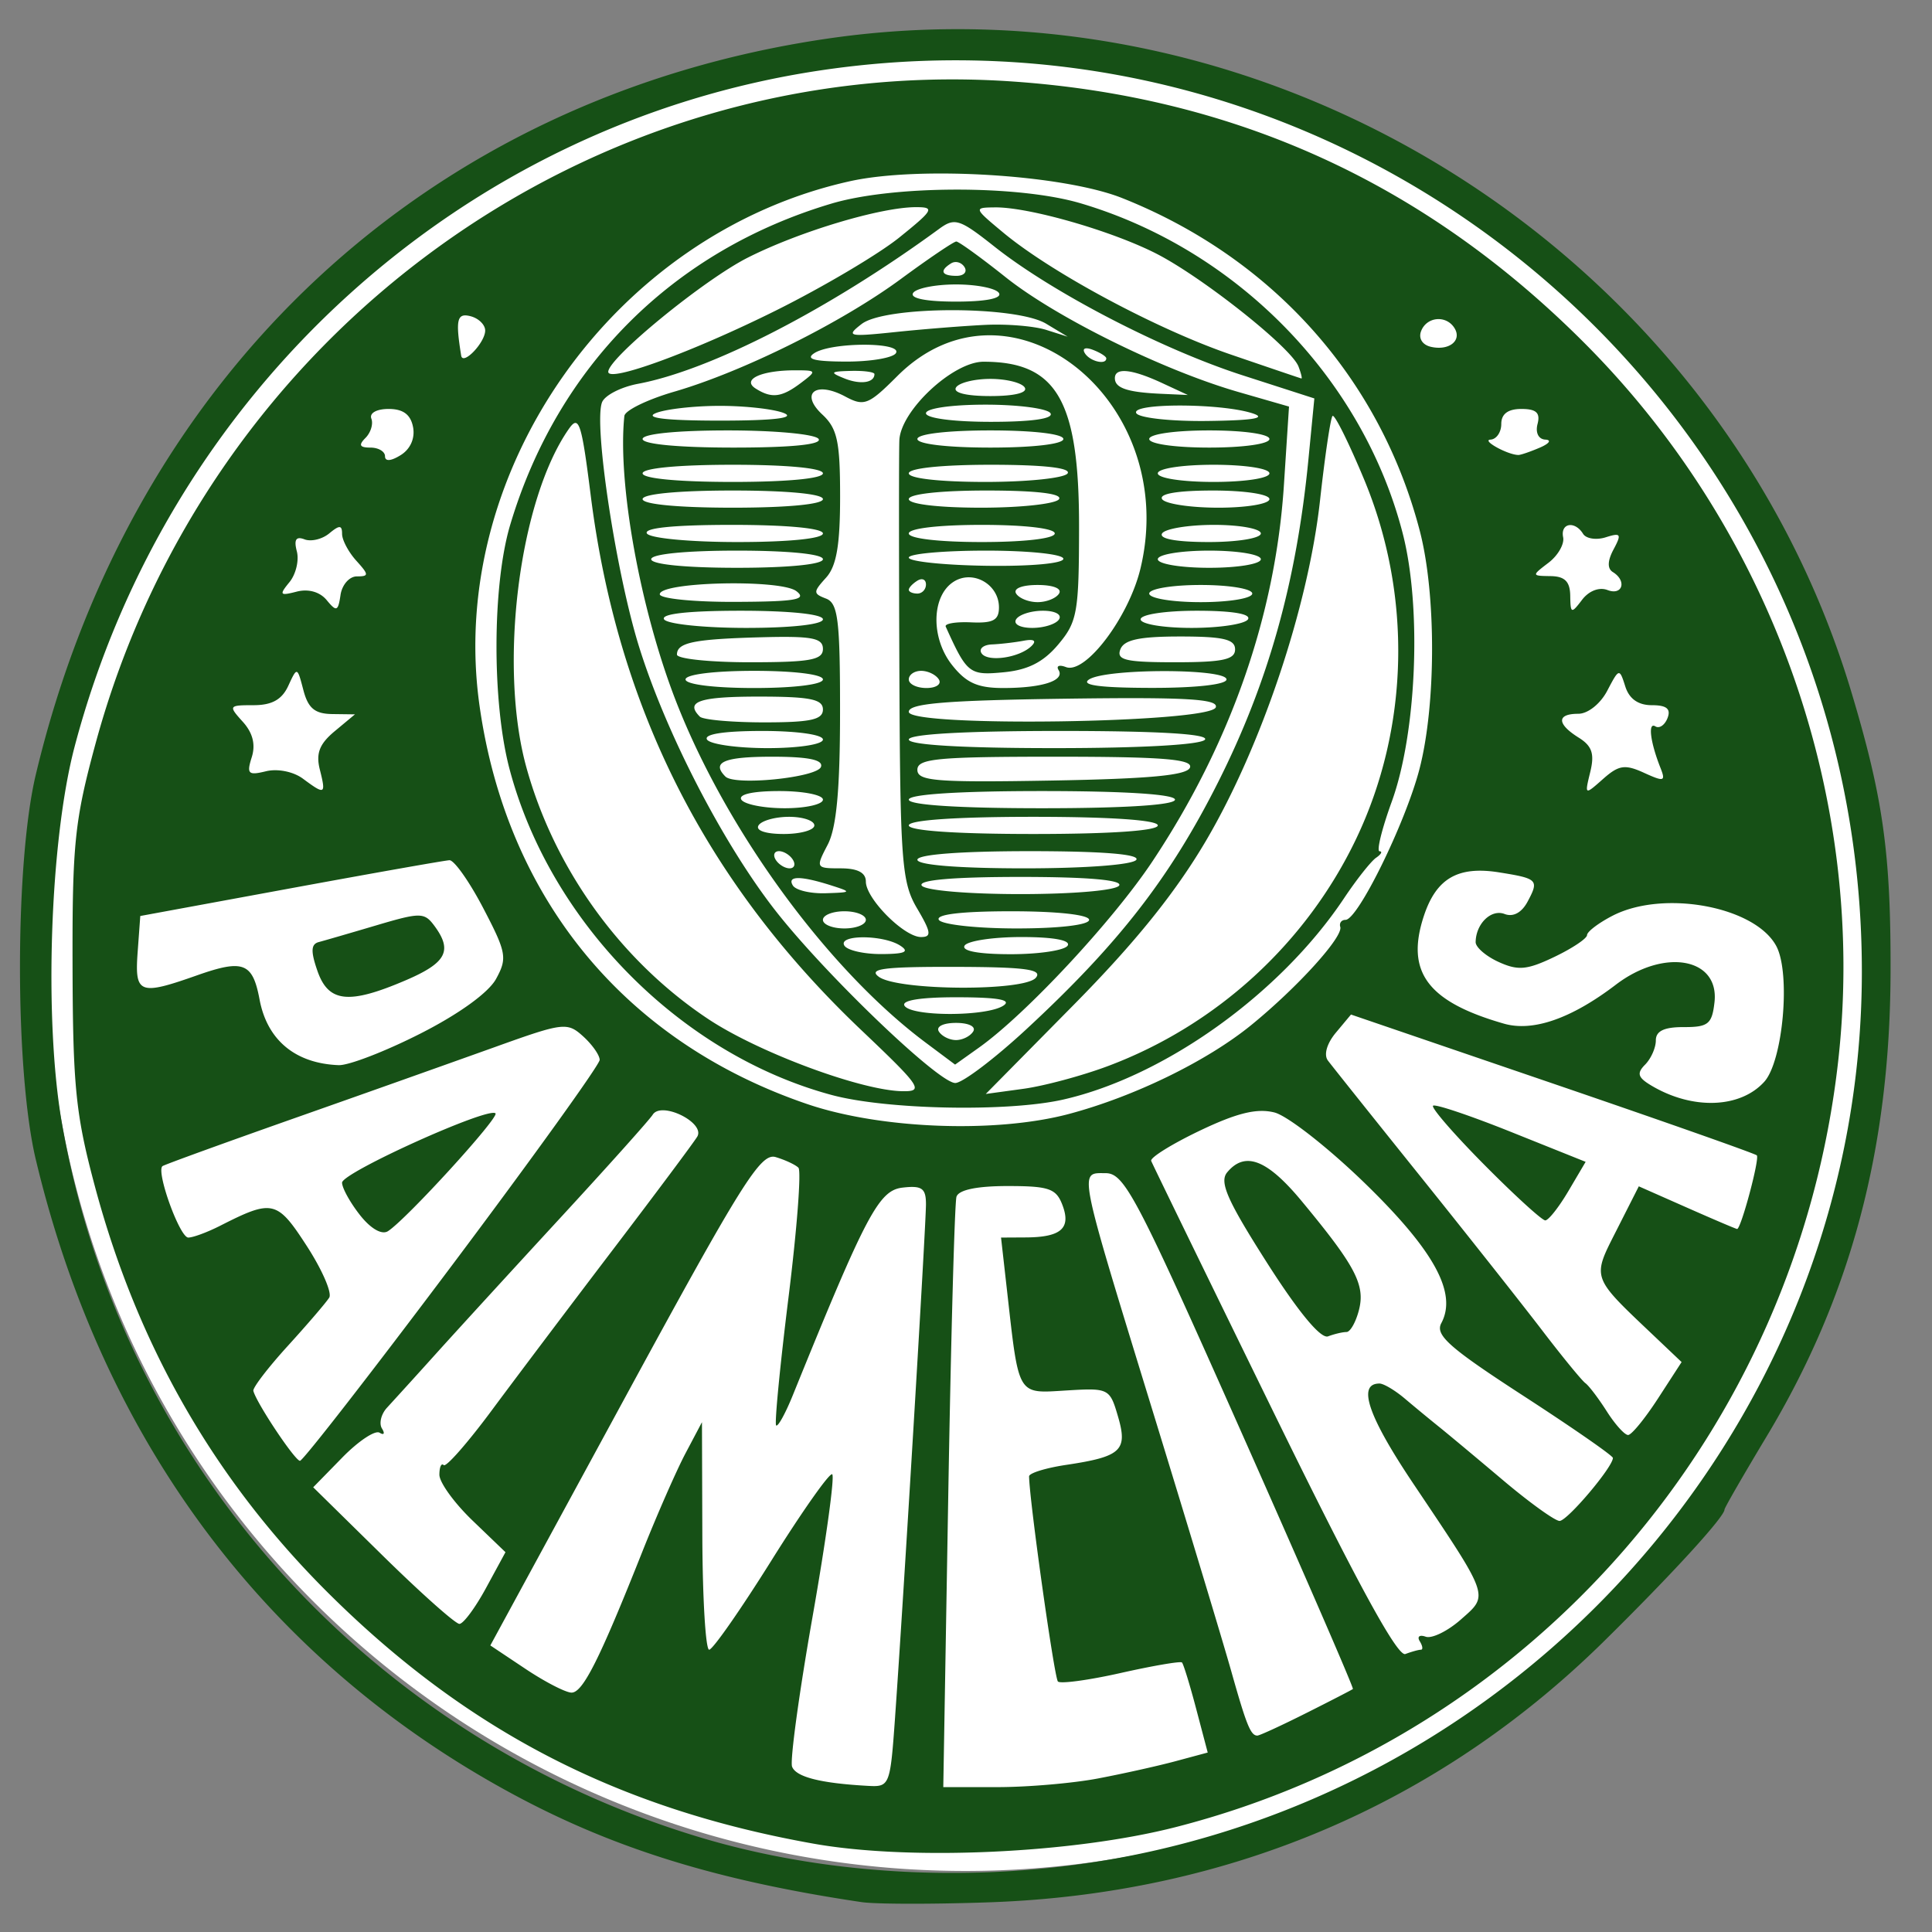 <?xml version="1.0"?>
<svg xmlns="http://www.w3.org/2000/svg" width="281.25" height="281.25" viewBox="0 0 281.25 281.25">
  <rect x="0" y="0" width="281.25" height="281.25" fill="#808080" stroke="none"/>
  <path d="M274.183 139.714A133.673 132.647 0 01141.105 272.36 133.673 132.647 0 016.843 140.895 133.673 132.647 0 01138.726 7.078a133.673 132.647 0 01135.436 130.275" fill="#fff"/>
  <path d="M125.422 276.9c-20.868-3.103-35.902-7.74-50.484-15.57-35.8-19.225-59.87-51.17-69.73-92.545-3.066-12.863-3.066-43.142 0-56.005C19.13 54.365 62.287 14.191 120.298 5.645c65.523-9.653 130.18 31.568 149.227 95.138 4.615 15.404 5.732 23.37 5.692 40.625-.058 25.817-5.784 47.306-18.036 67.692-3.374 5.614-6.134 10.403-6.134 10.643 0 1.07-7.615 9.395-17.531 19.165-24.125 23.767-54.706 36.779-89.344 38.014-8.25.294-16.688.284-18.75-.023zm39.387-6.805c61.403-12.31 106.25-66.637 106.23-128.687-.024-80.997-71.81-143.09-151.628-131.156-52.102 7.79-94.853 46.558-108.547 98.436-3.6 13.642-4.485 39.719-1.856 54.782 8.585 49.202 44.471 89.404 92.815 103.978 19.43 5.858 42.198 6.815 62.986 2.647zm-46.361-1.701c-28.418-5.053-50.387-16.378-70.53-36.361-16.597-16.465-27.846-36.018-34.076-59.227-2.816-10.495-3.233-14.565-3.28-32.023-.048-17.946.295-21.284 3.337-32.5 16.26-59.94 72.08-100.43 132.97-96.455 32.897 2.148 60.83 14.922 84.166 38.491 27.152 27.423 40.793 66.253 36.565 104.088-6.016 53.84-44.36 98.212-96.405 111.562-14.98 3.843-38.65 4.93-52.747 2.425zm11.86-18.549c1.183-16.566 4.489-71.461 4.489-74.538 0-2.33-.59-2.747-3.41-2.42-3.456.401-5.291 3.873-15.981 30.24-1.08 2.663-2.169 4.632-2.42 4.374-.25-.258.558-8.625 1.796-18.593 1.239-9.97 1.889-18.484 1.446-18.922-.444-.439-1.931-1.132-3.306-1.542-2.192-.653-4.911 3.691-22.022 35.172L71.38 239.533l5.146 3.432c2.83 1.887 5.836 3.434 6.678 3.437 1.64.006 4.075-4.838 10.278-20.453 2.148-5.409 4.986-11.877 6.306-14.375l2.4-4.541.054 16.562c.03 9.11.478 16.562.993 16.56.516 0 4.594-5.843 9.063-12.982 4.468-7.14 8.45-12.79 8.846-12.558.397.233-.887 9.558-2.854 20.722-1.967 11.165-3.31 20.995-2.983 21.845.576 1.501 4.12 2.404 10.941 2.788 3.292.186 3.333.084 4.062-10.125zm29.517 9.057c3.64-.69 8.727-1.823 11.303-2.516l4.684-1.261-1.679-6.363c-.923-3.5-1.854-6.536-2.07-6.748-.215-.212-4.217.474-8.892 1.524-4.675 1.051-8.8 1.612-9.165 1.246-.525-.525-4.151-26.32-4.198-29.862-.006-.474 2.427-1.227 5.407-1.674 8.02-1.202 8.981-2.101 7.536-7.045-1.197-4.094-1.336-4.163-7.541-3.785-7.177.438-6.864.962-8.604-14.448l-.882-7.812 3.599-.02c5.126-.027 6.61-1.32 5.357-4.668-.918-2.453-1.94-2.812-8.007-2.812-4.474 0-7.126.557-7.436 1.562-.264.86-.804 20.547-1.2 43.75l-.72 42.188h7.944c4.37 0 10.923-.565 14.564-1.256zm30.326-9.52c3.586-1.801 6.645-3.379 6.797-3.505.152-.127-7.21-17.075-16.36-37.662-15.17-34.135-16.901-37.432-19.65-37.432-3.895 0-4.133-1.197 6.978 35 5.066 16.5 10.16 33.375 11.323 37.5 2.22 7.878 2.827 9.375 3.798 9.375.326 0 3.527-1.474 7.114-3.276zm16.697-9.224c.328 0 .253-.556-.168-1.236-.42-.68-.03-.977.864-.66.895.317 3.198-.808 5.117-2.499 4.102-3.615 4.294-3.066-6.907-19.764-6.609-9.852-8.213-14.591-4.938-14.591.604 0 2.262.984 3.684 2.187a301.835 301.835 0 004.922 4.063c1.285 1.03 5.5 4.547 9.367 7.812 3.867 3.266 7.578 5.938 8.246 5.938 1.123 0 7.762-7.844 7.762-9.17 0-.323-5.873-4.397-13.051-9.054-10.777-6.993-12.855-8.834-11.927-10.569 2.337-4.366-1.017-10.525-11.044-20.283-5.377-5.232-11.342-9.906-13.256-10.387-2.549-.64-5.462.073-10.876 2.66-4.066 1.945-7.243 3.922-7.058 4.395.185.472 8.212 16.957 17.837 36.633 12.096 24.727 18.014 35.581 19.164 35.15.916-.344 1.934-.625 2.262-.625zm-22.422-56.36c-5.77-9.056-6.948-11.728-5.784-13.13 2.596-3.129 5.816-1.889 10.845 4.177 7.798 9.405 9.266 12.18 8.356 15.805-.45 1.792-1.273 3.258-1.83 3.258-.556 0-1.761.283-2.677.63-1.059.4-4.3-3.505-8.91-10.74zM70.753 231.173l2.831-5.213-4.81-4.622c-2.646-2.543-4.81-5.536-4.81-6.652 0-1.115.28-1.747.625-1.403.344.344 3.485-3.231 6.979-7.945 3.495-4.714 11.447-15.261 17.671-23.438 6.225-8.177 11.741-15.568 12.258-16.425 1.226-2.03-5.21-5.215-6.477-3.205-.467.74-6.473 7.449-13.348 14.908-6.875 7.459-15.032 16.37-18.125 19.801a1224.98 1224.98 0 01-7.2 7.935c-.865.932-1.2 2.3-.744 3.038.457.738.3 1.014-.349.613-.648-.4-3.087 1.224-5.42 3.61l-4.24 4.336 10.123 9.949c5.568 5.471 10.592 9.943 11.164 9.937.572-.006 2.315-2.356 3.872-5.224zm-4.878-47.072c11.782-15.707 21.422-29.12 21.422-29.807 0-.687-1.086-2.231-2.412-3.432-2.306-2.086-2.871-2.018-12.813 1.555a6576.194 6576.194 0 01-29.15 10.346c-10.313 3.635-18.981 6.782-19.263 6.994-.985.739 2.499 10.4 3.75 10.4.694 0 2.78-.772 4.637-1.716 7.636-3.883 8.29-3.731 12.612 2.94 2.228 3.439 3.7 6.821 3.27 7.517-.43.695-3.139 3.854-6.02 7.02-2.88 3.164-5.142 6.116-5.026 6.56.47 1.796 6.06 10.18 6.788 10.18.43 0 10.423-12.851 22.205-28.557zm-13.481-7.23c-1.429-1.815-2.597-3.933-2.597-4.707 0-1.454 21.333-11.09 22.334-10.088.58.58-13.005 15.464-15.656 17.152-.897.571-2.513-.362-4.081-2.356zm188.966 26.715l3.438-5.303-4.063-3.856c-9.154-8.686-9-8.245-5.386-15.377l3.219-6.351 7.02 3.104c3.86 1.708 7.142 3.105 7.291 3.105.571 0 3.317-10.268 2.867-10.718-.261-.261-13.66-4.98-29.775-10.487l-29.3-10.012-2.206 2.645c-1.309 1.57-1.78 3.215-1.159 4.046.576.77 6.632 8.357 13.457 16.858 6.825 8.502 14.812 18.602 17.75 22.445 2.938 3.842 5.764 7.292 6.28 7.667.515.374 1.92 2.228 3.124 4.118 1.203 1.89 2.596 3.434 3.096 3.429.5-.005 2.456-2.396 4.347-5.313zm-25.28-34.02c-4.41-4.45-7.769-8.32-7.463-8.601.305-.282 5.427 1.441 11.383 3.829l10.828 4.34-2.514 4.262c-1.383 2.344-2.897 4.262-3.364 4.262-.468 0-4.46-3.641-8.87-8.091zm-60.457-7.406c9.537-2.539 20.125-7.709 26.573-12.974 6.724-5.49 13.355-12.812 12.913-14.256-.172-.562.172-1.022.763-1.022 1.8 0 8.726-14.114 10.76-21.927 2.43-9.329 2.458-25.464.06-34.672-5.796-22.25-21.47-39.784-43.33-48.474-8.581-3.411-29.473-4.704-39.634-2.453-34.326 7.607-58.761 42.22-53.917 76.376 3.978 28.053 21.149 48.921 47.69 57.962 10.707 3.647 27.457 4.28 38.122 1.44zm-34.534-2.753c-22.01-5.915-41.019-25.15-46.92-47.476-2.563-9.698-2.514-26.758.102-35.523 6.893-23.098 23.698-39.901 46.776-46.771 9.041-2.692 27.223-2.715 36.25-.046 22.777 6.733 41.093 25.502 46.905 48.067 2.782 10.798 2.032 29.05-1.605 39.062-1.436 3.953-2.232 7.196-1.768 7.207.463.01.237.432-.502.937-.74.505-2.847 3.169-4.682 5.919-9.252 13.862-26.06 25.911-40.848 29.282-8.05 1.834-25.716 1.49-33.708-.658zm4.269-9.472c-22.61-21.478-35.474-46.904-39.364-77.81-1.337-10.626-1.717-11.782-3.183-9.688-7.244 10.342-10.274 34.5-6.18 49.286 4.102 14.82 13.773 28.196 26.483 36.633 7.318 4.857 22.23 10.398 28.249 10.496 3.178.051 2.72-.63-6.005-8.917zm35.879 5.278c15.85-5.93 28.914-17.88 36.184-33.1 7.745-16.21 8.17-35.497 1.153-52.333-2.236-5.363-4.301-9.515-4.59-9.226-.29.29-1.107 5.803-1.817 12.253-1.702 15.474-8.526 35.852-16.604 49.58-4.446 7.554-10.3 14.82-19.227 23.864l-12.835 13.003 5.473-.75c3.01-.413 8.528-1.894 12.263-3.291zm-11.84-5.368c13.44-12.438 20.931-22.083 27.906-35.932 7.343-14.579 11.434-29.19 13.168-47.02l.865-8.891-10.457-3.37c-11.723-3.778-27.648-12.035-36.08-18.707-5.134-4.063-5.803-4.277-8.111-2.588-15.972 11.685-33.194 20.545-43.803 22.535-2.496.468-4.857 1.683-5.247 2.7-1.237 3.224 2.038 24.82 5.397 35.589 3.894 12.482 12.078 28.364 19.672 38.176 7.14 9.223 23.895 25.32 26.357 25.32 1.04 0 5.69-3.515 10.333-7.812zm-14.668 1.914c-14.245-10.65-29.02-30.877-36.354-49.763-5.187-13.356-8.505-31.731-7.483-41.437.085-.81 3.348-2.402 7.251-3.537 10.025-2.914 24.34-10.033 33.012-16.418 4.07-2.995 7.695-5.446 8.057-5.446.362 0 3.595 2.339 7.184 5.197 7.39 5.887 22.943 13.556 33.888 16.71l7.363 2.122-.742 11.423c-1.233 18.963-7.77 37.682-19.13 54.767-5.758 8.662-18.402 22.242-25.248 27.117l-3.49 2.485-4.308-3.22zm6.943-1.601c.44-.712-.637-1.25-2.5-1.25-1.864 0-2.94.538-2.5 1.25.425.687 1.55 1.25 2.5 1.25s2.075-.563 2.5-1.25zm4.375-3.75c1.312-.848-.68-1.218-6.637-1.231-5.36-.013-8.225.443-7.738 1.23.987 1.598 11.903 1.598 14.375 0zm4.75-4.075c1.009-1.217-1.53-1.557-11.797-1.581-10.36-.024-12.663.277-11.064 1.446 2.782 2.034 21.195 2.143 22.86.135zm-19.75-4.675c-2.495-1.613-9.122-1.613-8.125 0 .425.687 2.848 1.241 5.386 1.23 3.439-.014 4.136-.327 2.739-1.23zm24.375 0c.482-.78-2.046-1.25-6.728-1.25-4.125 0-7.847.562-8.272 1.25-.483.78 2.045 1.25 6.727 1.25 4.125 0 7.848-.563 8.273-1.25zm-21.915-5.412c-2.249-3.812-2.466-6.725-2.582-34.687-.07-16.79-.071-31.848-.002-33.464.183-4.32 7.807-11.437 12.25-11.437 10.679 0 13.932 5.637 13.91 24.103-.015 12.405-.256 13.764-3.027 17.057-2.162 2.57-4.402 3.71-7.95 4.048-4.994.477-5.335.208-8.432-6.642-.2-.445 1.46-.726 3.692-.625 3.21.145 4.056-.31 4.056-2.18 0-3.353-3.764-5.506-6.562-3.754-3.26 2.041-3.403 8.155-.283 12.122 2.059 2.617 3.726 3.37 7.459 3.37 5.688 0 9.014-1.079 8.064-2.616-.375-.608.107-.802 1.073-.431 2.838 1.089 9.15-7.263 10.852-14.361 5.885-24.529-19.119-44.284-35.418-27.985-4.183 4.184-4.814 4.43-7.568 2.956-4.296-2.299-6.64-.46-3.336 2.618 2.188 2.038 2.594 3.911 2.594 11.957 0 7.08-.528 10.124-2.045 11.8-1.894 2.093-1.894 2.319 0 3.045 1.745.67 2.044 3.105 2.037 16.589-.005 11.284-.52 16.787-1.8 19.241-1.762 3.377-1.73 3.438 1.882 3.438 2.482 0 3.676.627 3.676 1.931 0 2.48 5.56 8.069 8.026 8.069 1.573 0 1.478-.698-.565-4.162zm-7.46 1.662c0-.688-1.407-1.25-3.125-1.25-1.72 0-3.125.562-3.125 1.25 0 .687 1.406 1.25 3.125 1.25 1.718 0 3.125-.563 3.125-1.25zm32.5 0c0-.742-4.608-1.25-11.324-1.25-7.231 0-11.045.451-10.551 1.25.425.687 5.52 1.25 11.323 1.25 6.201 0 10.552-.516 10.552-1.25zm-37.5-5c-4.489-1.438-6.514-1.438-5.625 0 .425.687 2.567 1.194 4.76 1.125 3.81-.119 3.849-.17.865-1.125zm41.875 0c.498-.807-4.595-1.25-14.375-1.25-9.78 0-14.874.443-14.375 1.25.438.71 6.655 1.25 14.375 1.25s13.936-.54 14.375-1.25zm-47.5-3.75c-.425-.688-1.335-1.25-2.023-1.25-.687 0-.902.562-.477 1.25.425.687 1.335 1.25 2.022 1.25.688 0 .903-.563.478-1.25zm50 0c.5-.81-4.987-1.25-15.552-1.25-10.049 0-16.323.48-16.323 1.25 0 .766 6.017 1.25 15.55 1.25 9.02 0 15.877-.525 16.325-1.25zm-46.875-5c0-.688-1.655-1.25-3.677-1.25-2.022 0-4.023.562-4.448 1.25-.46.744 1.028 1.25 3.676 1.25 2.447 0 4.449-.563 4.449-1.25zm50 0c0-.776-6.875-1.25-18.125-1.25s-18.125.474-18.125 1.25 6.875 1.25 18.125 1.25 18.125-.474 18.125-1.25zm-48.75-3.75c0-.688-2.846-1.25-6.324-1.25-3.898 0-6.027.48-5.551 1.25.425.687 3.27 1.25 6.323 1.25 3.054 0 5.552-.563 5.552-1.25zm51.25 0c0-.78-7.292-1.25-19.375-1.25-12.084 0-19.375.47-19.375 1.25s7.291 1.25 19.375 1.25c12.083 0 19.375-.47 19.375-1.25zm-51.533-4.778c.341-1.022-1.833-1.472-7.113-1.472-6.997 0-8.885.802-6.798 2.89 1.37 1.369 13.39.144 13.911-1.418zm53.722.09c.4-1.207-4.058-1.562-19.585-1.562-17.186 0-20.104.276-20.104 1.906 0 1.643 2.714 1.86 19.584 1.563 14.305-.252 19.725-.766 20.105-1.907zm-53.44-4.062c0-.716-3.774-1.25-8.823-1.25-5.564 0-8.539.461-8.051 1.25.425.687 4.395 1.25 8.823 1.25 4.535 0 8.052-.546 8.052-1.25zm55.626 0c.503-.816-6.862-1.25-21.177-1.25-13.799 0-21.948.464-21.948 1.25 0 .784 7.892 1.25 21.176 1.25 12.769 0 21.483-.497 21.949-1.25zm-55.625-4.375c0-1.5-1.875-1.875-9.375-1.875-8.622 0-10.737.722-8.542 2.916.458.459 4.677.834 9.375.834 6.76 0 8.542-.392 8.542-1.875zm57.19-.317c.407-1.225-4.412-1.498-22.085-1.25-17.303.242-22.605.69-22.605 1.908 0 2.28 43.927 1.634 44.69-.658zm-57.19-4.058c0-.73-4.167-1.25-10-1.25-5.834 0-10 .52-10 1.25 0 .729 4.166 1.25 10 1.25 5.833 0 10-.521 10-1.25zm16.875 0c-.425-.688-1.583-1.25-2.574-1.25-.99 0-1.801.562-1.801 1.25 0 .687 1.158 1.25 2.573 1.25 1.416 0 2.227-.563 1.802-1.25zm41.875 0c0-1.615-17.501-1.615-20 0-1.29.833 1.539 1.217 9.062 1.23 6.471.012 10.938-.49 10.938-1.23zm-58.75-4.441c0-1.6-1.598-1.898-9.063-1.695-9.746.265-12.187.77-12.187 2.52 0 .613 4.78 1.116 10.625 1.116 8.771 0 10.625-.339 10.625-1.941zm30.384-.443c.757-.757.333-1.031-1.158-.75-1.293.243-3.369.485-4.613.538-1.243.053-1.935.624-1.536 1.269.844 1.365 5.568.681 7.307-1.057zm29.616.509c0-1.471-1.722-1.875-7.992-1.875-5.95 0-8.175.479-8.71 1.875-.598 1.556.762 1.875 7.99 1.875 6.91 0 8.712-.388 8.712-1.875zm-60-4.375c0-.747-4.817-1.25-11.95-1.25-7.647 0-11.67.45-11.175 1.25.425.687 5.802 1.25 11.948 1.25 6.618 0 11.177-.51 11.177-1.25zm34.375 0c.436-.706-.588-1.25-2.353-1.25-1.719 0-3.472.562-3.897 1.25-.437.706.587 1.25 2.352 1.25 1.719 0 3.473-.563 3.898-1.25zm27.5 0c.485-.785-2.279-1.25-7.427-1.25-4.632 0-8.198.543-8.198 1.25 0 .693 3.308 1.25 7.426 1.25 4.084 0 7.774-.563 8.199-1.25zm-65.742-4.103c-2.31-1.766-19.883-1.364-19.883.455 0 .631 4.922 1.13 10.937 1.108 8.86-.032 10.56-.33 8.946-1.563zm38.242.353c.452-.732-.845-1.25-3.125-1.25-2.28 0-3.577.518-3.125 1.25.425.687 1.83 1.25 3.125 1.25 1.294 0 2.7-.563 3.125-1.25zm28.125 0c0-.695-3.334-1.25-7.5-1.25-4.167 0-7.5.555-7.5 1.25 0 .694 3.333 1.25 7.5 1.25 4.166 0 7.5-.556 7.5-1.25zm-47.5-1.324c0-.728-.563-.976-1.25-.551-.688.425-1.25 1.02-1.25 1.323 0 .304.562.552 1.25.552.687 0 1.25-.596 1.25-1.324zm-15-3.676c0-.75-5-1.25-12.5-1.25s-12.5.5-12.5 1.25 5 1.25 12.5 1.25 12.5-.5 12.5-1.25zm35-.06c0-.666-4.958-1.19-11.25-1.19-6.188 0-11.25.457-11.25 1.015 0 .559 5.062 1.095 11.25 1.19 6.414.1 11.25-.336 11.25-1.015zm28.75.06c0-.695-3.334-1.25-7.5-1.25-4.167 0-7.5.555-7.5 1.25 0 .694 3.333 1.25 7.5 1.25 4.166 0 7.5-.556 7.5-1.25zm-63.75-3.75c0-.755-5.233-1.25-13.2-1.25-8.48 0-12.922.446-12.425 1.25.43.697 6.263 1.25 13.198 1.25 7.451 0 12.427-.5 12.427-1.25zm33.75 0c0-.736-4.375-1.25-10.625-1.25s-10.625.514-10.625 1.25c0 .735 4.375 1.25 10.625 1.25s10.625-.515 10.625-1.25zm30 0c0-.688-3.06-1.25-6.802-1.25-3.74 0-7.148.562-7.573 1.25-.483.78 2.07 1.25 6.8 1.25 4.217 0 7.575-.555 7.575-1.25zm-63.75-5c0-.754-5.209-1.25-13.125-1.25-7.917 0-13.125.496-13.125 1.25s5.208 1.25 13.125 1.25c7.916 0 13.125-.496 13.125-1.25zm34.375 0c.493-.799-3.32-1.25-10.552-1.25-6.715 0-11.323.508-11.323 1.25 0 .734 4.35 1.25 10.55 1.25 5.804 0 10.9-.563 11.325-1.25zm30.625 0c0-.707-3.567-1.25-8.2-1.25-5.147 0-7.91.465-7.425 1.25.425.687 4.114 1.25 8.198 1.25 4.118 0 7.427-.557 7.427-1.25zm-65-3.75c0-.754-5.209-1.25-13.125-1.25-7.917 0-13.125.496-13.125 1.25s5.208 1.25 13.125 1.25c7.916 0 13.125-.496 13.125-1.25zm35.625 0c.494-.8-3.529-1.25-11.177-1.25-7.132 0-11.948.503-11.948 1.25 0 .74 4.558 1.25 11.176 1.25 6.147 0 11.524-.563 11.949-1.25zm29.375 0c0-.705-3.542-1.25-8.125-1.25-4.584 0-8.125.545-8.125 1.25s3.541 1.25 8.125 1.25c4.583 0 8.125-.545 8.125-1.25zm-65.625-5c-.432-.698-6.263-1.25-13.2-1.25-7.45 0-12.425.5-12.425 1.25 0 .754 5.233 1.25 13.198 1.25 8.481 0 12.923-.447 12.427-1.25zm35.625 0c0-.736-4.375-1.25-10.625-1.25s-10.625.514-10.625 1.25c0 .735 4.375 1.25 10.625 1.25s10.625-.515 10.625-1.25zm30 0c0-.715-3.75-1.25-8.75-1.25s-8.75.535-8.75 1.25c0 .714 3.75 1.25 8.75 1.25s8.75-.536 8.75-1.25zm-70.625-3.75c-1.375-.591-5.594-1.075-9.375-1.075-3.782 0-8 .484-9.375 1.075-1.627.699 1.647 1.074 9.375 1.074 7.727 0 11.002-.375 9.375-1.074zm38.75 0c-.425-.688-4.677-1.25-9.45-1.25-4.95 0-8.675.536-8.675 1.25 0 .723 3.983 1.25 9.448 1.25 5.981 0 9.166-.46 8.677-1.25zm29.375 0c-4.67-1.496-17.8-1.496-16.875 0 .425.687 5.098 1.194 10.386 1.125 6.725-.087 8.675-.425 6.489-1.125zm-65.699-4.415c2.333-1.765 2.301-1.835-.835-1.835-4.937 0-7.837 1.337-5.759 2.654 2.333 1.48 3.796 1.298 6.594-.82zm32.574.665c-.425-.688-2.675-1.25-5-1.25s-4.575.562-5 1.25c-.473.764 1.47 1.25 5 1.25 3.53 0 5.472-.486 5-1.25zm20-.647c-4.414-2.049-6.875-2.302-6.875-.708 0 1.443 1.812 2.053 6.743 2.274l3.882.174-3.75-1.74zm-41.875-1.302c0-.303-1.547-.512-3.438-.464-3 .077-3.12.216-.937 1.094 2.331.938 4.375.644 4.375-.63zm3.125-3.051c1.006-1.63-9.355-1.63-11.875 0-1.344.868-.037 1.217 4.613 1.23 3.57.011 6.837-.543 7.262-1.23zm30.625.758c0-.27-.873-.826-1.94-1.235-1.113-.427-1.614-.218-1.177.491.735 1.188 3.117 1.757 3.117.744zm-17.5-4.876c3.093-.141 7.03.188 8.75.732l3.125.99-3.125-1.883c-4.405-2.654-23.433-2.622-26.875.046-2.314 1.793-1.941 1.879 5 1.155 4.125-.43 10.03-.898 13.125-1.04zm1.875-4.632c-.425-.688-3.238-1.25-6.25-1.25-3.013 0-5.825.562-6.25 1.25-.48.776 1.886 1.25 6.25 1.25 4.363 0 6.73-.474 6.25-1.25zm-5.013-3.77c-.432-.7-1.309-.948-1.949-.552-1.734 1.072-1.41 1.822.785 1.822 1.072 0 1.596-.572 1.164-1.27zm-27.487 6.33c6.875-3.42 14.97-8.208 17.988-10.64 4.978-4.01 5.206-4.42 2.45-4.42-5.16 0-16.98 3.545-24.51 7.352-6.414 3.243-20.303 14.613-20.303 16.621 0 1.596 12.26-2.887 24.375-8.913zm76.1 8.127c-1.054-2.748-14.073-13.068-20.761-16.457-6.574-3.331-18.522-6.749-23.414-6.697-3.132.033-3.115.084 1.2 3.671 7.051 5.862 22.349 14.06 33.125 17.75 5.5 1.883 10.123 3.451 10.273 3.485.15.033-.04-.755-.422-1.752zm67.811 104.134c2.733-3.02 3.866-15.8 1.75-19.752-3.09-5.774-16.439-8.244-23.848-4.412-2.029 1.049-3.695 2.314-3.703 2.812-.007.498-2.149 1.928-4.758 3.177-3.981 1.906-5.285 2.024-8.11.736-1.852-.843-3.359-2.146-3.348-2.895.037-2.677 2.262-4.839 4.21-4.091 1.252.48 2.488-.183 3.353-1.8 1.69-3.159 1.494-3.36-4.17-4.26-5.976-.95-9.127.88-10.931 6.345-2.69 8.153.534 12.49 11.656 15.68 4.226 1.212 9.82-.736 16.293-5.672 7.027-5.36 15.098-3.915 14.357 2.571-.36 3.163-.92 3.613-4.475 3.603-2.852-.01-4.062.568-4.062 1.937 0 1.072-.703 2.66-1.563 3.527-1.252 1.265-1.065 1.873.938 3.063 5.972 3.547 12.904 3.307 16.411-.569zM61.188 150.47c5.639-2.862 9.933-5.966 11.03-7.972 1.655-3.028 1.508-3.834-1.876-10.31-2.019-3.863-4.233-6.996-4.92-6.961-.688.034-11.094 1.875-23.125 4.09l-21.875 4.028-.385 5.281c-.44 6.058.24 6.324 8.61 3.371 6.775-2.39 8.131-1.869 9.141 3.514 1.109 5.908 5.218 9.312 11.525 9.548 1.453.054 6.797-2.01 11.875-4.589zm-14.974-9.119c-.998-2.864-.95-3.906.19-4.21.835-.22 4.611-1.318 8.393-2.438 6.41-1.899 6.98-1.894 8.437.073 2.683 3.622 1.755 5.388-4.166 7.926-8.295 3.556-11.252 3.245-12.854-1.351zm.345-29.32c-.591-2.359-.06-3.731 2.164-5.584l2.949-2.456-3.302-.042c-2.534-.032-3.512-.841-4.204-3.479-.9-3.427-.906-3.429-2.202-.625-.926 2.004-2.379 2.813-5.052 2.813-3.627 0-3.68.08-1.571 2.41 1.46 1.614 1.892 3.322 1.305 5.17-.768 2.42-.513 2.671 2.075 2.038 1.688-.412 3.99.05 5.377 1.08 3.228 2.397 3.376 2.318 2.461-1.325zm192.767.47c2.934 1.336 3.18 1.26 2.388-.74-1.484-3.748-1.844-6.706-.733-6.019.58.358 1.376-.19 1.77-1.217.514-1.337-.135-1.867-2.284-1.867-1.988 0-3.294-.922-3.868-2.73-.851-2.68-.898-2.67-2.624.625-1 1.908-2.82 3.355-4.218 3.355-3.165 0-3.14 1.474.058 3.471 1.944 1.214 2.329 2.352 1.688 4.988-.83 3.413-.829 3.414 1.862 1.03 2.287-2.027 3.184-2.162 5.961-.896zM51.952 83.908c1.778 0 1.769-.236-.087-2.286-1.137-1.258-2.068-3.014-2.068-3.903 0-1.29-.377-1.305-1.86-.075-1.022.85-2.646 1.241-3.608.872-1.235-.474-1.564.039-1.118 1.742.347 1.327-.139 3.351-1.08 4.498-1.519 1.853-1.4 2.006 1.057 1.372 1.712-.44 3.38.032 4.375 1.24 1.424 1.728 1.655 1.64 2.008-.754.22-1.489 1.291-2.706 2.381-2.706zm182.06 1.987c2.195.842 2.846-1.338.781-2.614-.827-.512-.791-1.638.108-3.317 1.193-2.231 1.053-2.445-1.142-1.749-1.376.437-2.864.209-3.306-.507-1.2-1.94-3.32-1.57-2.899.505.202.993-.757 2.663-2.132 3.71-2.472 1.884-2.468 1.906.312 1.945 2.06.029 2.823.793 2.852 2.852.037 2.618.156 2.66 1.717.603.997-1.314 2.5-1.893 3.71-1.428zM60.13 62.173c-.35-1.829-1.443-2.64-3.557-2.64-1.753 0-2.823.6-2.512 1.41.298.775-.09 2.041-.861 2.812-1.036 1.037-.848 1.403.723 1.403 1.168 0 2.125.567 2.125 1.26 0 .785.865.72 2.293-.172 1.406-.878 2.099-2.455 1.79-4.073zm164.043 2.985c1.375-.591 1.73-1.114.791-1.162-.995-.052-1.47-1.001-1.136-2.276.425-1.623-.183-2.187-2.354-2.187-1.954 0-2.926.727-2.926 2.187 0 1.203-.703 2.227-1.563 2.276-1.394.078 2.526 2.236 4.063 2.236.343 0 1.75-.483 3.125-1.074zM70.63 48.116c0-.839-.95-1.774-2.113-2.078-1.994-.522-2.231.465-1.38 5.731.242 1.497 3.493-1.903 3.493-3.653zm141.109-.35c-1.197-1.937-4.052-1.68-4.864.438-.405 1.054.187 1.999 1.428 2.284 2.638.607 4.555-.911 3.436-2.721z" fill="#165016"/>
</svg>
